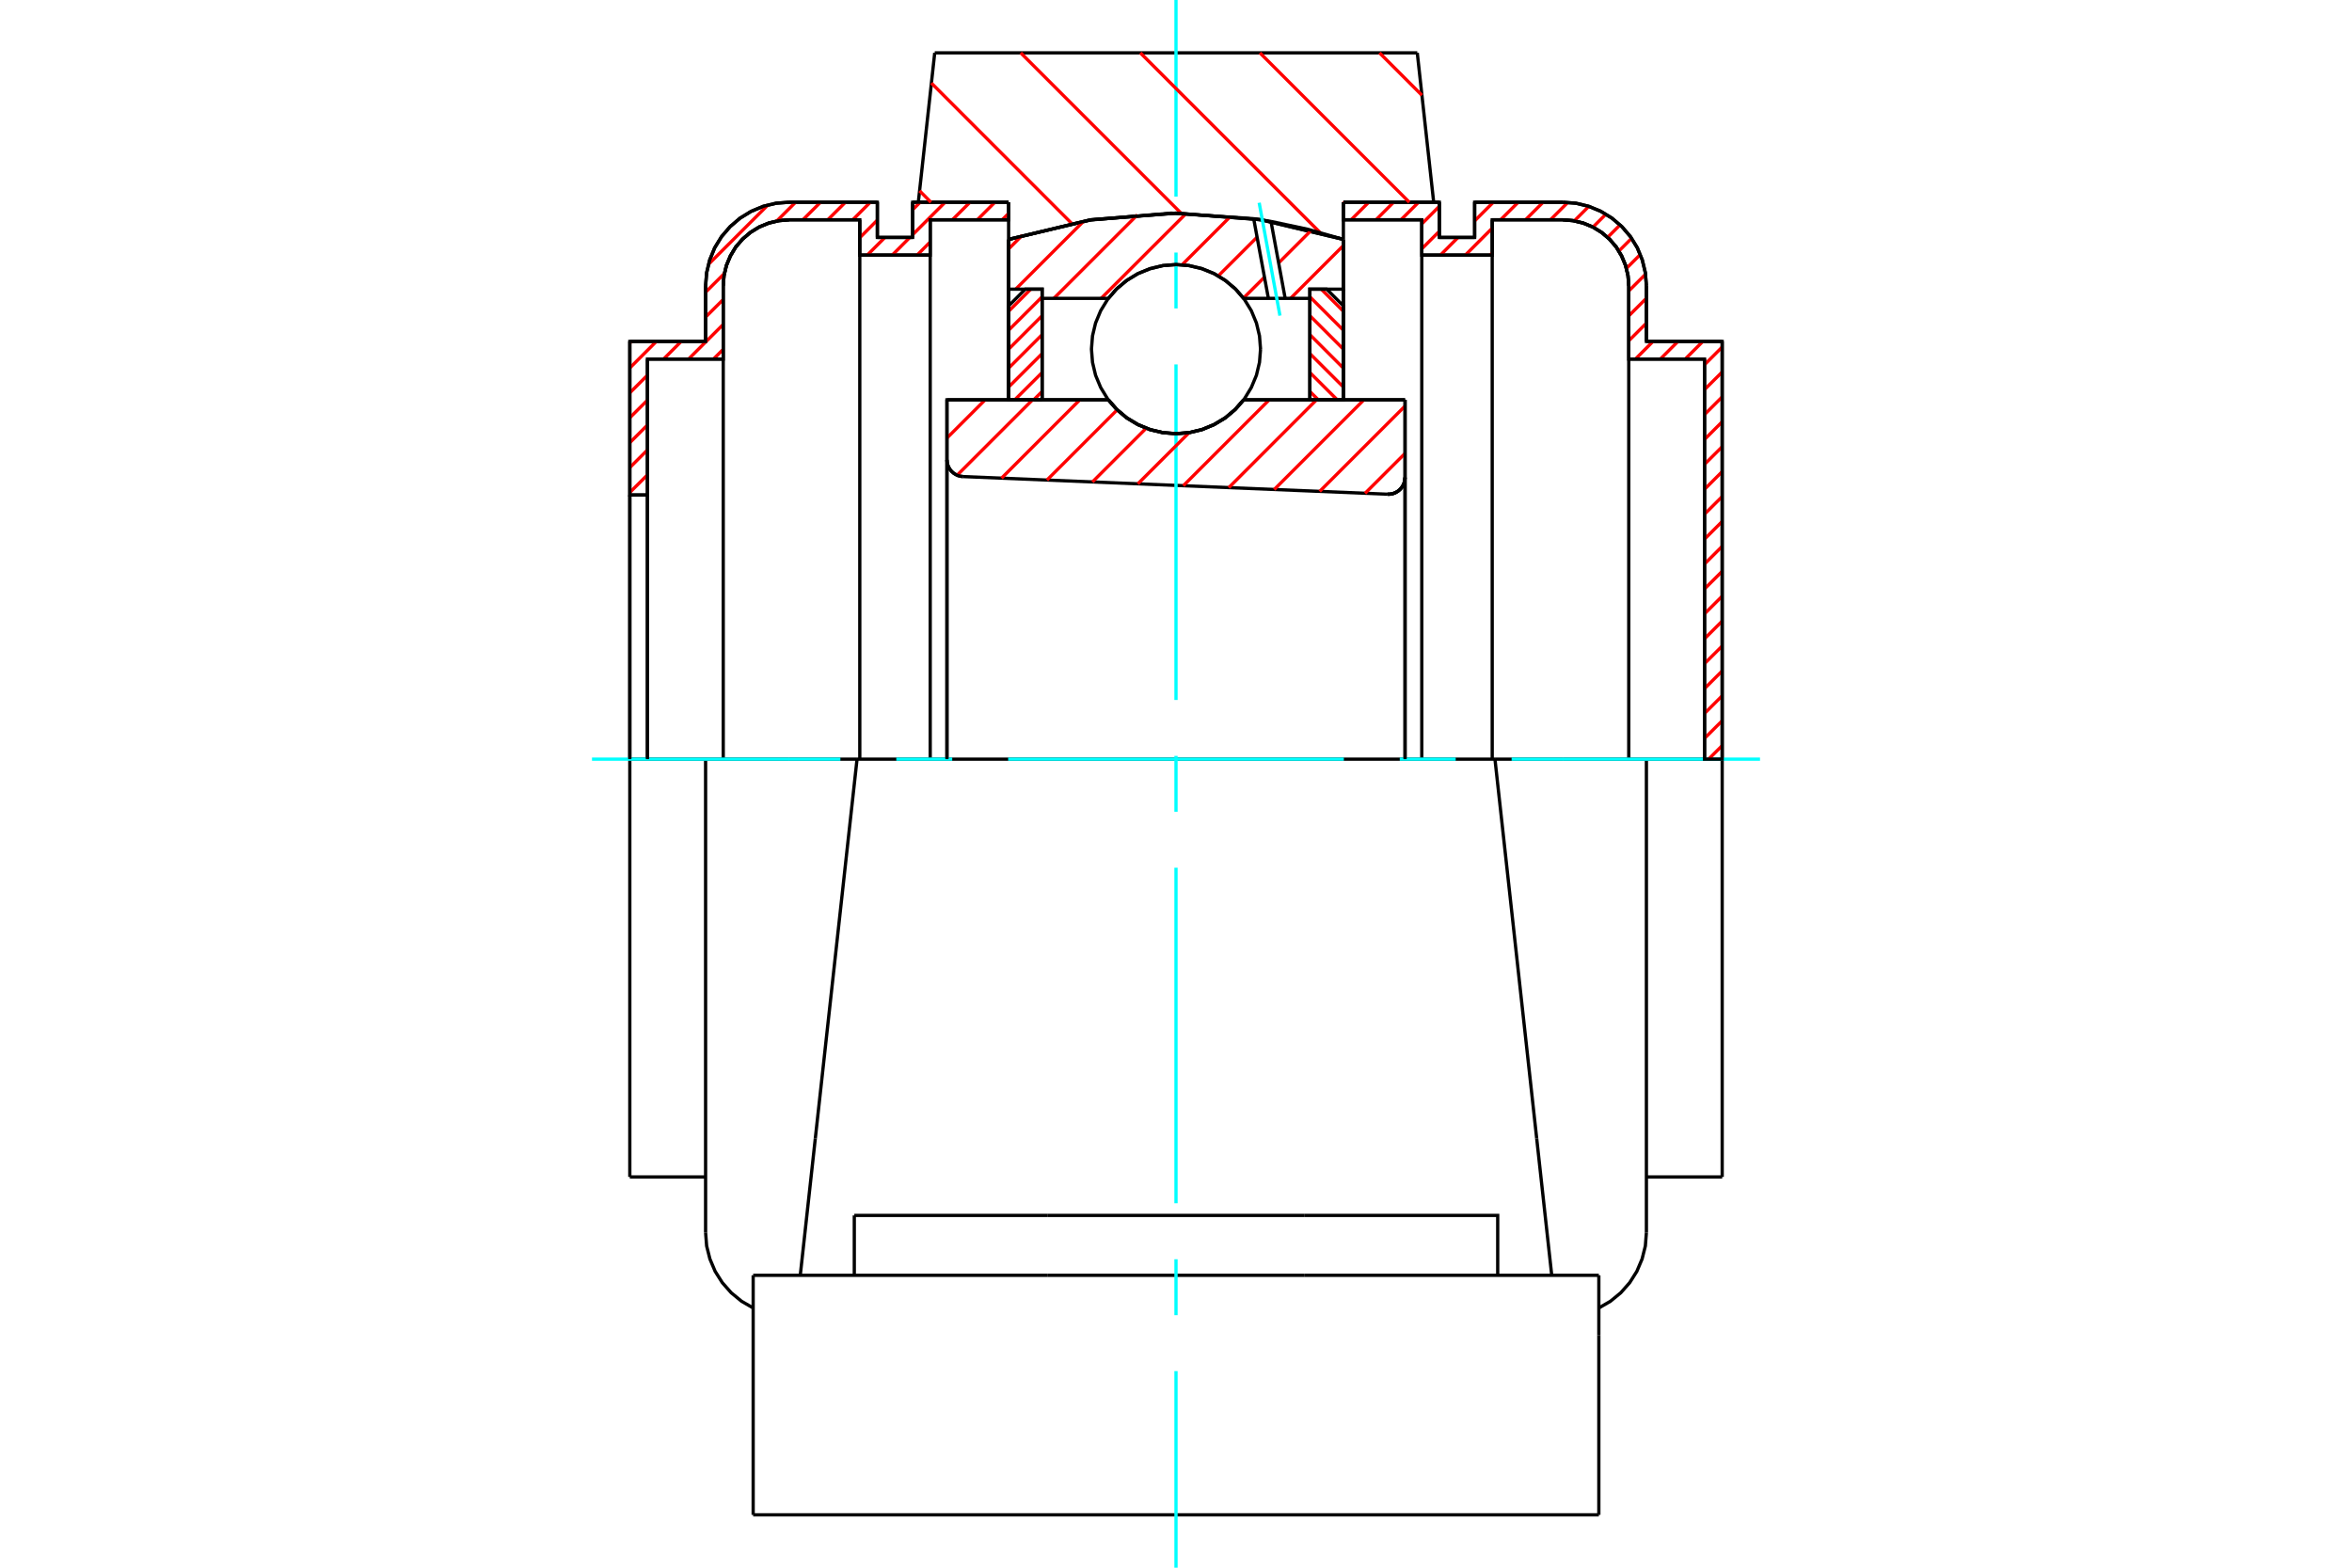<?xml version="1.0" standalone="no"?>
<!DOCTYPE svg PUBLIC "-//W3C//DTD SVG 1.1//EN"
	"http://www.w3.org/Graphics/SVG/1.1/DTD/svg11.dtd">
<svg xmlns="http://www.w3.org/2000/svg" height="100%" width="100%" viewBox="0 0 36000 24000">
	<rect x="-1800" y="-1200" width="39600" height="26400" style="fill:#FFF"/>
	<g style="fill:none; fill-rule:evenodd" transform="matrix(1 0 0 1 0 0)">
		<g style="fill:none; stroke:#000; stroke-width:50; shape-rendering:geometricPrecision">
			<polyline points="21239,7566 21280,7565 21320,7557 21359,7542 21395,7521 21427,7495 21454,7464 21476,7430 21492,7392 21502,7352 21506,7310"/>
			<line x1="21506" y1="6121" x2="21506" y2="7310"/>
			<line x1="19036" y1="6121" x2="21506" y2="6121"/>
			<polyline points="16964,6121 17096,6271 17250,6400 17421,6502 17606,6578 17801,6624 18000,6639 18199,6624 18394,6578 18579,6502 18750,6400 18904,6271 19036,6121"/>
			<line x1="14494" y1="6121" x2="16964" y2="6121"/>
			<line x1="14494" y1="7040" x2="14494" y2="6121"/>
			<polyline points="14494,7040 14497,7079 14506,7117 14521,7153 14541,7187 14566,7217 14595,7243 14628,7264 14663,7281 14701,7291 14740,7296"/>
			<line x1="21239" y1="7566" x2="14740" y2="7296"/>
			<line x1="21506" y1="7310" x2="21506" y2="11622"/>
			<line x1="14494" y1="7040" x2="14494" y2="11622"/>
			<polyline points="21239,7566 21280,7565 21320,7557 21359,7542 21395,7521 21427,7495 21454,7464 21476,7430 21492,7392 21502,7352 21506,7310"/>
			<line x1="22882" y1="11622" x2="13118" y2="11622"/>
			<line x1="21693" y1="809" x2="21944" y2="3096"/>
			<line x1="14307" y1="809" x2="21693" y2="809"/>
			<line x1="14056" y1="3096" x2="14307" y2="809"/>
			<line x1="15438" y1="3665" x2="15438" y2="3096"/>
			<polyline points="20562,3665 19297,3364 18000,3263 16703,3364 15438,3665"/>
			<line x1="20562" y1="3096" x2="20562" y2="3665"/>
			<line x1="15438" y1="6121" x2="15438" y2="3665"/>
			<line x1="20562" y1="3665" x2="20562" y2="6121"/>
			<line x1="11528" y1="23191" x2="24472" y2="23191"/>
			<line x1="13076" y1="19524" x2="13076" y2="18607"/>
			<line x1="16030" y1="18607" x2="13076" y2="18607"/>
			<line x1="16030" y1="19524" x2="19970" y2="19524"/>
			<line x1="19970" y1="18607" x2="16030" y2="18607"/>
			<polyline points="22924,19524 22924,18607 19970,18607"/>
			<line x1="23751" y1="19524" x2="23521" y2="17431"/>
			<line x1="12479" y1="17431" x2="12249" y2="19524"/>
			<line x1="19970" y1="19524" x2="24472" y2="19524"/>
			<line x1="13118" y1="11622" x2="12479" y2="17431"/>
			<line x1="24472" y1="20440" x2="24472" y2="19524"/>
			<line x1="24472" y1="23191" x2="24472" y2="20440"/>
			<polyline points="11528,23191 11528,20440 11528,19524"/>
			<line x1="23521" y1="17431" x2="22882" y2="11622"/>
			<line x1="11528" y1="19524" x2="16030" y2="19524"/>
			<line x1="10800" y1="11622" x2="9640" y2="11622"/>
			<line x1="12079" y1="11622" x2="10800" y2="11622"/>
			<line x1="13118" y1="11622" x2="12079" y2="11622"/>
			<line x1="9910" y1="5497" x2="9910" y2="7578"/>
			<line x1="11070" y1="5497" x2="9910" y2="5497"/>
			<line x1="11070" y1="4375" x2="11070" y2="5497"/>
			<polyline points="12079,3365 11921,3378 11767,3415 11621,3475 11486,3558 11365,3661 11262,3781 11180,3917 11119,4063 11082,4217 11070,4375"/>
			<line x1="13160" y1="3365" x2="12079" y2="3365"/>
			<line x1="13160" y1="3905" x2="13160" y2="3365"/>
			<line x1="14238" y1="3905" x2="13160" y2="3905"/>
			<line x1="14238" y1="3365" x2="14238" y2="3905"/>
			<line x1="15438" y1="3365" x2="14238" y2="3365"/>
			<line x1="13969" y1="3096" x2="15438" y2="3096"/>
			<line x1="13969" y1="3635" x2="13969" y2="3096"/>
			<line x1="13429" y1="3635" x2="13969" y2="3635"/>
			<line x1="13429" y1="3096" x2="13429" y2="3635"/>
			<line x1="12079" y1="3096" x2="13429" y2="3096"/>
			<polyline points="12079,3096 11879,3111 11684,3158 11498,3235 11327,3340 11175,3470 11044,3623 10939,3794 10863,3980 10816,4175 10800,4375"/>
			<line x1="10800" y1="5227" x2="10800" y2="4375"/>
			<line x1="9640" y1="5227" x2="10800" y2="5227"/>
			<line x1="9640" y1="7578" x2="9640" y2="5227"/>
			<line x1="9640" y1="18018" x2="9640" y2="11622"/>
			<line x1="10800" y1="18870" x2="10800" y2="11622"/>
			<line x1="15438" y1="3665" x2="15438" y2="6116"/>
			<line x1="9640" y1="7578" x2="9640" y2="11622"/>
			<line x1="9910" y1="7578" x2="9910" y2="11622"/>
			<line x1="11070" y1="5497" x2="11070" y2="11622"/>
			<line x1="13160" y1="3905" x2="13160" y2="11622"/>
			<line x1="14238" y1="3905" x2="14238" y2="11622"/>
			<line x1="9640" y1="18018" x2="10800" y2="18018"/>
			<polyline points="10800,18870 10816,19075 10866,19274 10946,19463 11056,19637 11192,19791 11350,19921 11528,20024"/>
			<line x1="9910" y1="7578" x2="9640" y2="7578"/>
			<polyline points="12079,3365 11921,3378 11767,3415 11621,3475 11486,3558 11365,3661 11262,3781 11180,3917 11119,4063 11082,4217 11070,4375"/>
			<line x1="26090" y1="11622" x2="26090" y2="5497"/>
			<line x1="26360" y1="5227" x2="26360" y2="11622"/>
			<line x1="25200" y1="5227" x2="26360" y2="5227"/>
			<line x1="25200" y1="4375" x2="25200" y2="5227"/>
			<polyline points="25200,4375 25184,4175 25137,3980 25061,3794 24956,3623 24825,3470 24673,3340 24502,3235 24316,3158 24121,3111 23921,3096"/>
			<line x1="22571" y1="3096" x2="23921" y2="3096"/>
			<line x1="22571" y1="3635" x2="22571" y2="3096"/>
			<line x1="22031" y1="3635" x2="22571" y2="3635"/>
			<line x1="22031" y1="3096" x2="22031" y2="3635"/>
			<line x1="20562" y1="3096" x2="22031" y2="3096"/>
			<line x1="21762" y1="3365" x2="20562" y2="3365"/>
			<line x1="21762" y1="3905" x2="21762" y2="3365"/>
			<line x1="22840" y1="3905" x2="21762" y2="3905"/>
			<line x1="22840" y1="3365" x2="22840" y2="3905"/>
			<line x1="23921" y1="3365" x2="22840" y2="3365"/>
			<polyline points="24930,4375 24918,4217 24881,4063 24820,3917 24738,3781 24635,3661 24514,3558 24379,3475 24233,3415 24079,3378 23921,3365"/>
			<line x1="24930" y1="5497" x2="24930" y2="4375"/>
			<line x1="26090" y1="5497" x2="24930" y2="5497"/>
			<line x1="23921" y1="11622" x2="22882" y2="11622"/>
			<line x1="25200" y1="11622" x2="23921" y2="11622"/>
			<line x1="26360" y1="11622" x2="25200" y2="11622"/>
			<line x1="24930" y1="11622" x2="24930" y2="5497"/>
			<line x1="22840" y1="11622" x2="22840" y2="3905"/>
			<line x1="21762" y1="11622" x2="21762" y2="3905"/>
			<line x1="25200" y1="11622" x2="25200" y2="18870"/>
			<line x1="26360" y1="11622" x2="26360" y2="18018"/>
			<polyline points="24930,4375 24918,4217 24881,4063 24820,3917 24738,3781 24635,3661 24514,3558 24379,3475 24233,3415 24079,3378 23921,3365"/>
			<polyline points="24472,20024 24650,19921 24808,19791 24944,19637 25054,19463 25134,19274 25184,19075 25200,18870"/>
			<line x1="25200" y1="18018" x2="26360" y2="18018"/>
		</g>
		<g style="fill:none; stroke:#0FF; stroke-width:50; shape-rendering:geometricPrecision">
			<line x1="18000" y1="24000" x2="18000" y2="20990"/>
			<line x1="18000" y1="20134" x2="18000" y2="19278"/>
			<line x1="18000" y1="18421" x2="18000" y2="13284"/>
			<line x1="18000" y1="12428" x2="18000" y2="11572"/>
			<line x1="18000" y1="10716" x2="18000" y2="5579"/>
			<line x1="18000" y1="4722" x2="18000" y2="3866"/>
			<line x1="18000" y1="3010" x2="18000" y2="0"/>
			<line x1="9061" y1="11622" x2="12863" y2="11622"/>
			<line x1="13719" y1="11622" x2="14575" y2="11622"/>
			<line x1="15431" y1="11622" x2="20569" y2="11622"/>
			<line x1="21425" y1="11622" x2="22281" y2="11622"/>
			<line x1="23137" y1="11622" x2="26939" y2="11622"/>
		</g>
		<g style="fill:none; stroke:#F00; stroke-width:50; shape-rendering:geometricPrecision">
			<line x1="26360" y1="11415" x2="26152" y2="11622"/>
			<line x1="26360" y1="11034" x2="26090" y2="11303"/>
			<line x1="26360" y1="10652" x2="26090" y2="10922"/>
			<line x1="26360" y1="10271" x2="26090" y2="10541"/>
			<line x1="26360" y1="9890" x2="26090" y2="10159"/>
			<line x1="26360" y1="9508" x2="26090" y2="9778"/>
			<line x1="26360" y1="9127" x2="26090" y2="9397"/>
			<line x1="26360" y1="8746" x2="26090" y2="9015"/>
			<line x1="26360" y1="8364" x2="26090" y2="8634"/>
			<line x1="26360" y1="7983" x2="26090" y2="8253"/>
			<line x1="26360" y1="7602" x2="26090" y2="7871"/>
			<line x1="26360" y1="7220" x2="26090" y2="7490"/>
			<line x1="26360" y1="6839" x2="26090" y2="7108"/>
			<line x1="26360" y1="6457" x2="26090" y2="6727"/>
			<line x1="26360" y1="6076" x2="26090" y2="6346"/>
			<line x1="26360" y1="5695" x2="26090" y2="5964"/>
			<line x1="26360" y1="5313" x2="26090" y2="5583"/>
			<line x1="26064" y1="5227" x2="25794" y2="5497"/>
			<line x1="25683" y1="5227" x2="25413" y2="5497"/>
			<line x1="25301" y1="5227" x2="25032" y2="5497"/>
			<line x1="25200" y1="4947" x2="24930" y2="5217"/>
			<line x1="25200" y1="4566" x2="24930" y2="4836"/>
			<line x1="25187" y1="4198" x2="24930" y2="4454"/>
			<line x1="25107" y1="3896" x2="24894" y2="4109"/>
			<line x1="24973" y1="3649" x2="24779" y2="3843"/>
			<line x1="24797" y1="3443" x2="24606" y2="3634"/>
			<line x1="24580" y1="3279" x2="24382" y2="3477"/>
			<line x1="24319" y1="3159" x2="24097" y2="3381"/>
			<line x1="23998" y1="3098" x2="23731" y2="3365"/>
			<line x1="23619" y1="3096" x2="23350" y2="3365"/>
			<line x1="22840" y1="3875" x2="22810" y2="3905"/>
			<line x1="23238" y1="3096" x2="22968" y2="3365"/>
			<line x1="22840" y1="3493" x2="22429" y2="3905"/>
			<line x1="22857" y1="3096" x2="22571" y2="3382"/>
			<line x1="22317" y1="3635" x2="22048" y2="3905"/>
			<line x1="22031" y1="3540" x2="21762" y2="3809"/>
			<line x1="22031" y1="3158" x2="21762" y2="3428"/>
			<line x1="21713" y1="3096" x2="21443" y2="3365"/>
			<line x1="21331" y1="3096" x2="21062" y2="3365"/>
			<line x1="20950" y1="3096" x2="20680" y2="3365"/>
			<line x1="20569" y1="3096" x2="20562" y2="3103"/>
		</g>
		<g style="fill:none; stroke:#000; stroke-width:50; shape-rendering:geometricPrecision">
			<polyline points="20562,3096 22031,3096 22031,3635 22571,3635 22571,3096 23921,3096"/>
			<polyline points="25200,4375 25184,4175 25137,3980 25061,3794 24956,3623 24825,3470 24673,3340 24502,3235 24316,3158 24121,3111 23921,3096"/>
			<polyline points="25200,4375 25200,5227 26360,5227 26360,11622 26090,11622 26090,5497 24930,5497 24930,4375 24918,4217 24881,4063 24820,3917 24738,3781 24635,3661 24514,3558 24379,3475 24233,3415 24079,3378 23921,3365 22840,3365 22840,3905 21762,3905 21762,3365 20562,3365 20562,3096"/>
		</g>
		<g style="fill:none; stroke:#F00; stroke-width:50; shape-rendering:geometricPrecision">
			<line x1="15438" y1="3267" x2="15340" y2="3365"/>
			<line x1="15228" y1="3096" x2="14959" y2="3365"/>
			<line x1="14847" y1="3096" x2="14577" y2="3365"/>
			<line x1="14238" y1="3704" x2="14038" y2="3905"/>
			<line x1="14466" y1="3096" x2="13969" y2="3593"/>
			<line x1="13926" y1="3635" x2="13657" y2="3905"/>
			<line x1="14084" y1="3096" x2="13969" y2="3211"/>
			<line x1="13545" y1="3635" x2="13275" y2="3905"/>
			<line x1="9910" y1="7270" x2="9640" y2="7539"/>
			<line x1="13429" y1="3369" x2="13160" y2="3639"/>
			<line x1="9910" y1="6888" x2="9640" y2="7158"/>
			<line x1="13321" y1="3096" x2="13052" y2="3365"/>
			<line x1="11070" y1="5348" x2="10920" y2="5497"/>
			<line x1="9910" y1="6507" x2="9640" y2="6777"/>
			<line x1="12940" y1="3096" x2="12670" y2="3365"/>
			<line x1="11070" y1="4966" x2="10539" y2="5497"/>
			<line x1="9910" y1="6126" x2="9640" y2="6395"/>
			<line x1="12559" y1="3096" x2="12289" y2="3365"/>
			<line x1="11070" y1="4585" x2="10800" y2="4854"/>
			<line x1="10427" y1="5227" x2="10157" y2="5497"/>
			<line x1="9910" y1="5744" x2="9640" y2="6014"/>
			<line x1="12177" y1="3096" x2="11890" y2="3383"/>
			<line x1="11088" y1="4186" x2="10800" y2="4473"/>
			<line x1="10046" y1="5227" x2="9640" y2="5633"/>
			<line x1="11754" y1="3138" x2="10842" y2="4049"/>
			<line x1="9664" y1="5227" x2="9640" y2="5251"/>
		</g>
		<g style="fill:none; stroke:#000; stroke-width:50; shape-rendering:geometricPrecision">
			<polyline points="15438,3096 13969,3096 13969,3635 13429,3635 13429,3096 12079,3096 11879,3111 11684,3158 11498,3235 11327,3340 11175,3470 11044,3623 10939,3794 10863,3980 10816,4175 10800,4375 10800,5227 9640,5227 9640,7578 9910,7578 9910,5497 11070,5497 11070,4375"/>
			<polyline points="12079,3365 11921,3378 11767,3415 11621,3475 11486,3558 11365,3661 11262,3781 11180,3917 11119,4063 11082,4217 11070,4375"/>
			<polyline points="12079,3365 13160,3365 13160,3905 14238,3905 14238,3365 15438,3365 15438,3096"/>
			<line x1="9640" y1="11622" x2="9640" y2="7578"/>
			<line x1="9910" y1="7578" x2="9910" y2="11622"/>
		</g>
		<g style="fill:none; stroke:#F00; stroke-width:50; shape-rendering:geometricPrecision">
			<line x1="21115" y1="809" x2="21764" y2="1458"/>
			<line x1="19284" y1="809" x2="21571" y2="3096"/>
			<line x1="17454" y1="809" x2="20208" y2="3563"/>
			<line x1="15623" y1="809" x2="18080" y2="3266"/>
			<line x1="14256" y1="1272" x2="16401" y2="3418"/>
			<line x1="14075" y1="2921" x2="14249" y2="3096"/>
		</g>
		<g style="fill:none; stroke:#000; stroke-width:50; shape-rendering:geometricPrecision">
			<polyline points="20562,3665 19297,3364 18000,3263 16703,3364 15438,3665"/>
		</g>
		<g style="fill:none; stroke:#F00; stroke-width:50; shape-rendering:geometricPrecision">
			<line x1="15777" y1="4427" x2="15438" y2="4766"/>
			<line x1="15951" y1="4544" x2="15438" y2="5056"/>
			<line x1="15951" y1="4833" x2="15438" y2="5346"/>
			<line x1="15951" y1="5123" x2="15438" y2="5636"/>
			<line x1="15951" y1="5413" x2="15438" y2="5925"/>
			<line x1="15951" y1="5703" x2="15532" y2="6121"/>
			<line x1="15951" y1="5993" x2="15822" y2="6121"/>
		</g>
		<g style="fill:none; stroke:#000; stroke-width:50; shape-rendering:geometricPrecision">
			<polyline points="15951,6121 15951,4427 15694,4427 15438,4683 15438,6121 15951,6121"/>
		</g>
		<g style="fill:none; stroke:#F00; stroke-width:50; shape-rendering:geometricPrecision">
			<line x1="20223" y1="4427" x2="20562" y2="4766"/>
			<line x1="20049" y1="4544" x2="20562" y2="5056"/>
			<line x1="20049" y1="4833" x2="20562" y2="5346"/>
			<line x1="20049" y1="5123" x2="20562" y2="5636"/>
			<line x1="20049" y1="5413" x2="20562" y2="5925"/>
			<line x1="20049" y1="5703" x2="20468" y2="6121"/>
			<line x1="20049" y1="5993" x2="20178" y2="6121"/>
		</g>
		<g style="fill:none; stroke:#000; stroke-width:50; shape-rendering:geometricPrecision">
			<polyline points="20049,6121 20049,4427 20306,4427 20562,4683 20562,6121 20049,6121"/>
			<polyline points="19294,5345 19278,5142 19231,4945 19153,4757 19047,4584 18915,4429 18761,4298 18588,4191 18400,4114 18202,4066 18000,4050 17798,4066 17600,4114 17412,4191 17239,4298 17085,4429 16953,4584 16847,4757 16769,4945 16722,5142 16706,5345 16722,5547 16769,5745 16847,5932 16953,6106 17085,6260 17239,6392 17412,6498 17600,6576 17798,6623 18000,6639 18202,6623 18400,6576 18588,6498 18761,6392 18915,6260 19047,6106 19153,5932 19231,5745 19278,5547 19294,5345"/>
		</g>
		<g style="fill:none; stroke:#F00; stroke-width:50; shape-rendering:geometricPrecision">
			<line x1="20562" y1="3759" x2="19753" y2="4568"/>
			<line x1="20072" y1="3524" x2="19571" y2="4025"/>
			<line x1="19354" y1="4243" x2="19032" y2="4564"/>
			<line x1="19477" y1="3395" x2="19459" y2="3413"/>
			<line x1="19241" y1="3631" x2="18647" y2="4224"/>
			<line x1="18838" y1="3309" x2="18093" y2="4054"/>
			<line x1="18158" y1="3265" x2="16854" y2="4568"/>
			<line x1="17410" y1="3288" x2="16130" y2="4568"/>
			<line x1="16590" y1="3383" x2="15546" y2="4427"/>
			<line x1="15645" y1="3604" x2="15438" y2="3811"/>
		</g>
		<g style="fill:none; stroke:#000; stroke-width:50; shape-rendering:geometricPrecision">
			<polyline points="15438,6121 15438,4427 15438,3665"/>
			<polyline points="19189,3348 17927,3263 16668,3370 15438,3665"/>
			<polyline points="19454,3390 19322,3368 19189,3348"/>
			<polyline points="20562,3665 20013,3509 19454,3390"/>
			<polyline points="20562,3665 20562,4427 20049,4427 20049,4568 20049,6121"/>
			<polyline points="20049,4568 19671,4568 19414,4568 19036,4568 18904,4418 18750,4290 18579,4187 18394,4112 18199,4066 18000,4050 17801,4066 17606,4112 17421,4187 17250,4290 17096,4418 16964,4568 15951,4568 15951,6121"/>
			<polyline points="15951,4568 15951,4427 15438,4427"/>
			<line x1="20562" y1="4427" x2="20562" y2="6121"/>
		</g>
		<g style="fill:none; stroke:#0FF; stroke-width:50; shape-rendering:geometricPrecision">
			<line x1="19591" y1="4832" x2="19273" y2="3104"/>
		</g>
		<g style="fill:none; stroke:#000; stroke-width:50; shape-rendering:geometricPrecision">
			<line x1="19414" y1="4568" x2="19189" y2="3348"/>
			<line x1="19671" y1="4568" x2="19454" y2="3390"/>
		</g>
		<g style="fill:none; stroke:#F00; stroke-width:50; shape-rendering:geometricPrecision">
			<line x1="21506" y1="6941" x2="20894" y2="7552"/>
			<line x1="21506" y1="6216" x2="20199" y2="7523"/>
			<line x1="20876" y1="6121" x2="19503" y2="7494"/>
			<line x1="20151" y1="6121" x2="18808" y2="7465"/>
			<line x1="19427" y1="6121" x2="18112" y2="7436"/>
			<line x1="18201" y1="6623" x2="17416" y2="7407"/>
			<line x1="17543" y1="6556" x2="16721" y2="7378"/>
			<line x1="17100" y1="6274" x2="16025" y2="7349"/>
			<line x1="16528" y1="6121" x2="15330" y2="7320"/>
			<line x1="15804" y1="6121" x2="14650" y2="7275"/>
			<line x1="15079" y1="6121" x2="14494" y2="6706"/>
		</g>
		<g style="fill:none; stroke:#000; stroke-width:50; shape-rendering:geometricPrecision">
			<polyline points="14494,7040 14497,7079 14506,7117 14521,7153 14541,7187 14566,7217 14595,7243 14628,7264 14663,7281 14701,7291 14740,7296"/>
			<polyline points="21239,7566 21280,7565 21320,7557 21359,7542 21395,7521 21427,7495 21454,7464 21476,7430 21492,7392 21502,7352 21506,7310"/>
			<polyline points="21506,6121 20993,6121 19036,6121"/>
			<polyline points="16964,6121 17096,6271 17250,6400 17421,6502 17606,6578 17801,6624 18000,6639 18199,6624 18394,6578 18579,6502 18750,6400 18904,6271 19036,6121"/>
			<polyline points="16964,6121 15007,6121 14494,6121 14494,11622"/>
			<line x1="21506" y1="11622" x2="21506" y2="6121"/>
		</g>
	</g>
</svg>

